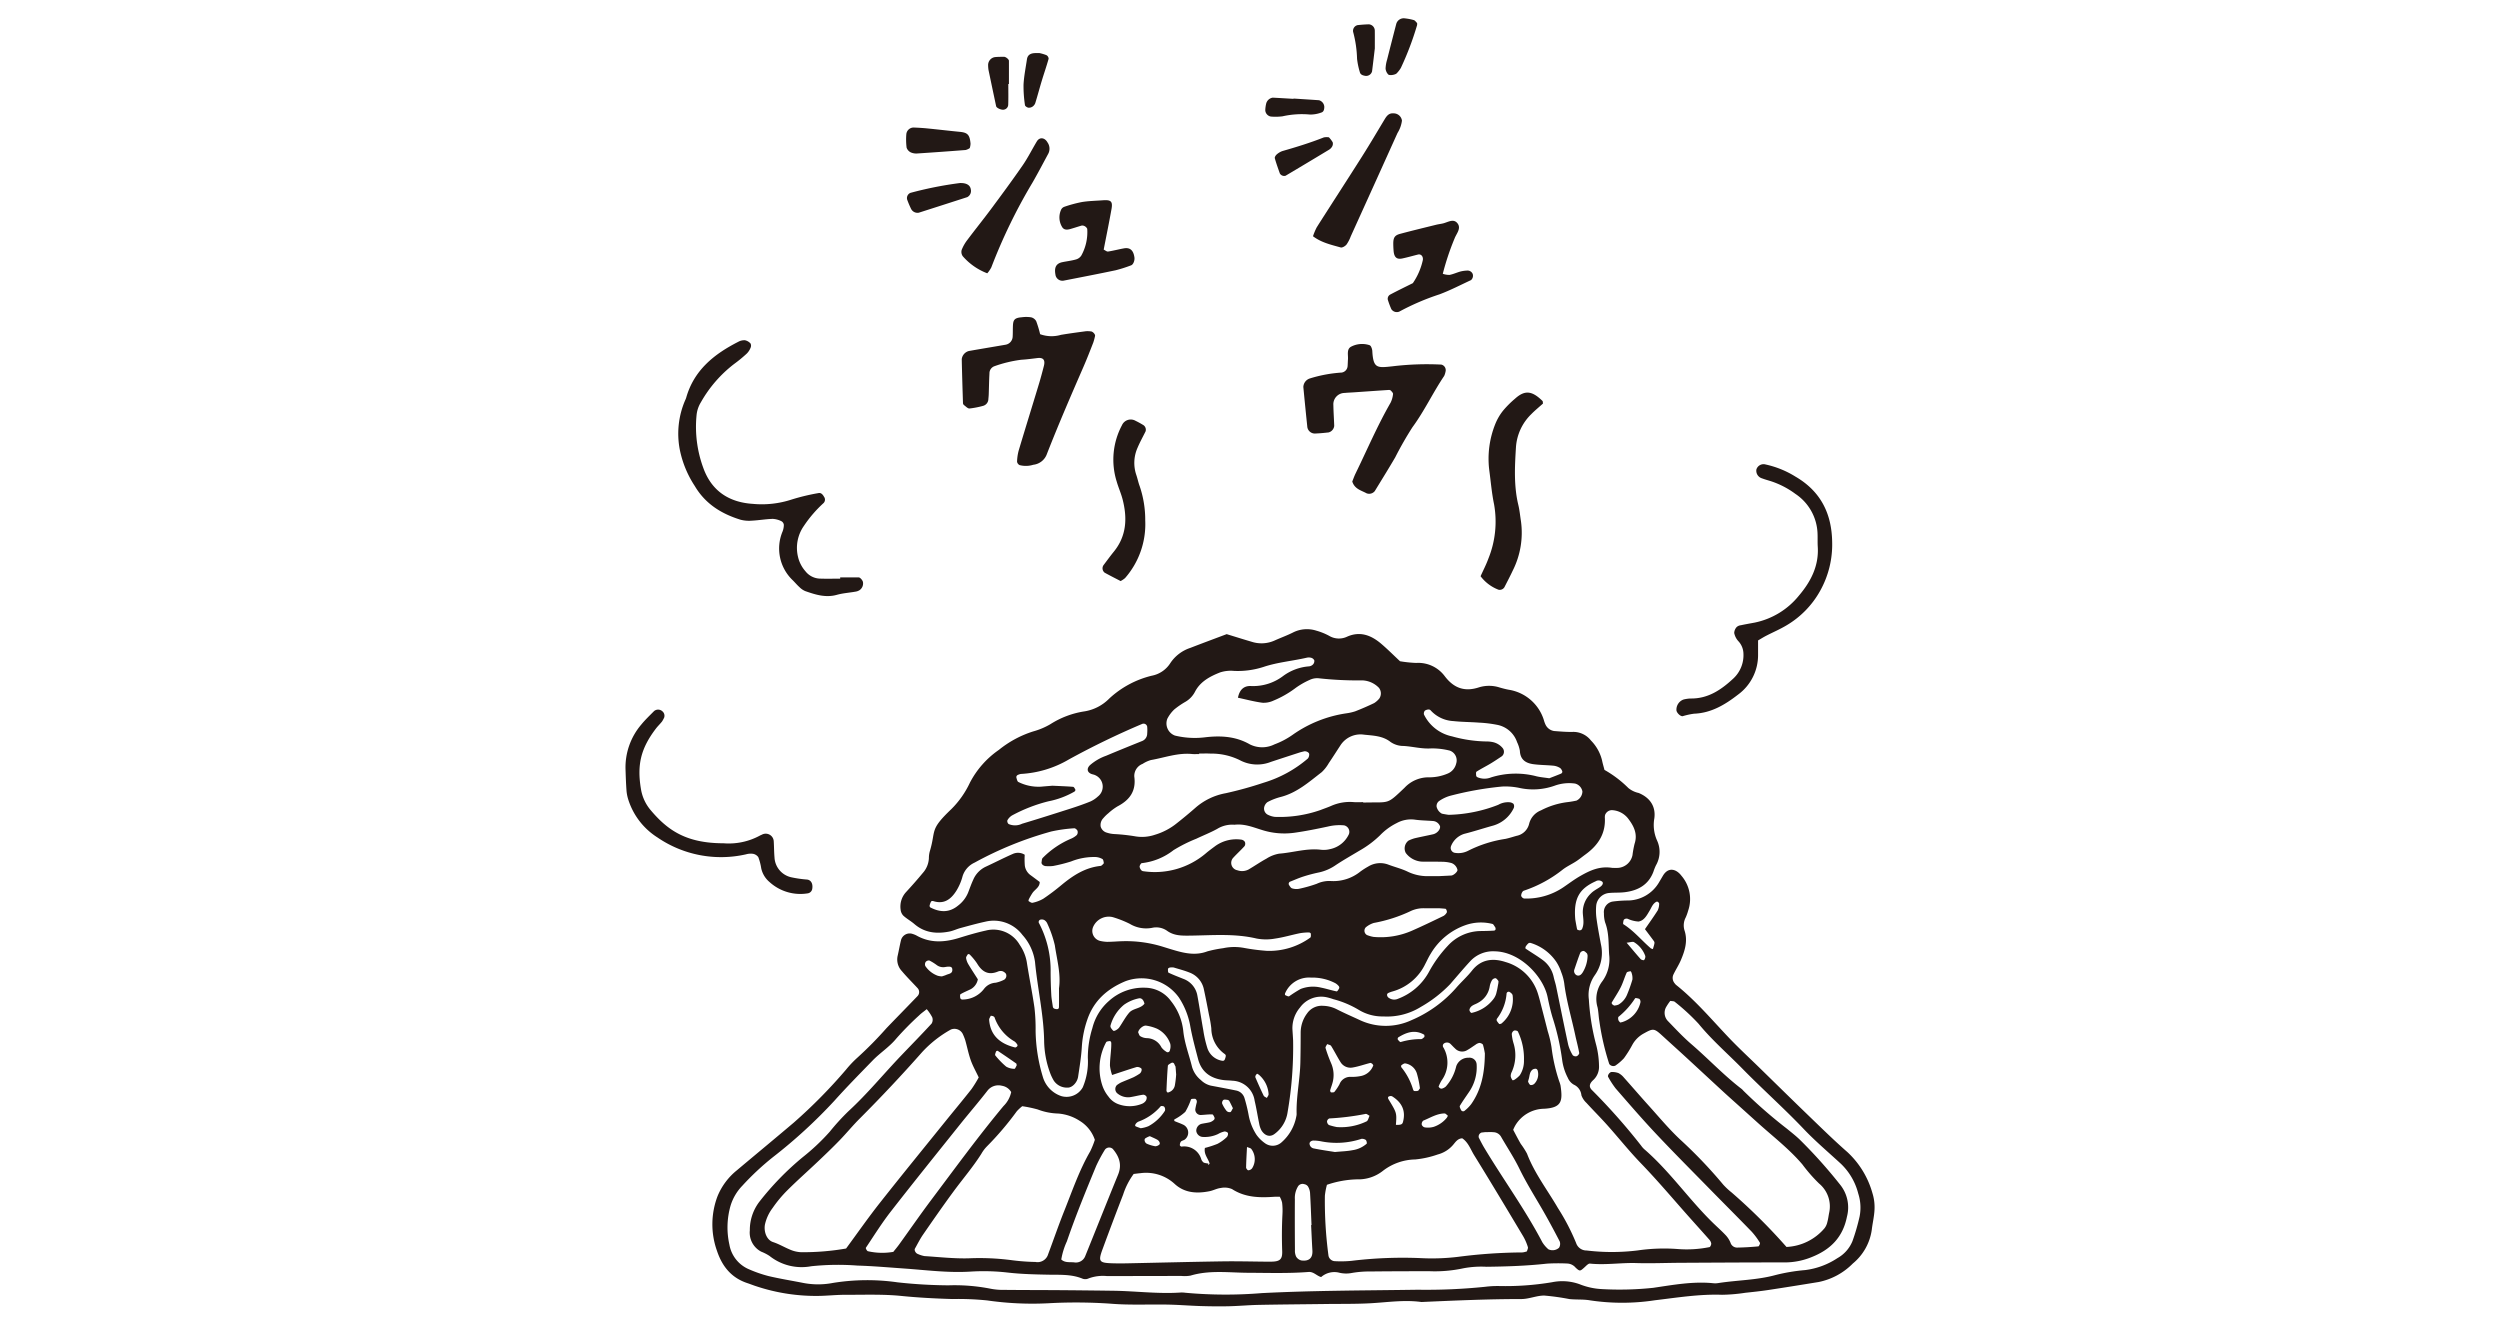 <svg xmlns="http://www.w3.org/2000/svg" xmlns:xlink="http://www.w3.org/1999/xlink" width="536" height="284" viewBox="0 0 536 284">
  <defs>
    <clipPath id="clip-path">
      <rect id="長方形_322" data-name="長方形 322" width="267.789" height="276.145" fill="none"/>
    </clipPath>
  </defs>
  <g id="img_commit_02" transform="translate(-139 -1669)">
    <g id="グループ_215" data-name="グループ 215" transform="translate(273.105 1672.927)">
      <g id="グループ_214" data-name="グループ 214" clip-path="url(#clip-path)">
        <path id="パス_729" data-name="パス 729" d="M201.543,102.4a23.826,23.826,0,0,1,5.122,3.885,5.179,5.179,0,0,0,2.2,1.059c2.46,1.01,3.72,2.91,3.369,5.461a8.122,8.122,0,0,0,.611,4.784,5.783,5.783,0,0,1-.27,5.288,11.69,11.69,0,0,0-.548,1.389c-1.082,2.821-3.338,4.019-6.157,4.36-1.148.14-2.322.053-3.476.179a3.062,3.062,0,0,0-2.616,2.634,12.437,12.437,0,0,0,.078,2.959c.248,1.806.595,3.6.926,5.392a8.219,8.219,0,0,1-1.322,6.646,7.326,7.326,0,0,0-1.26,5.187,48.7,48.7,0,0,0,1.588,9.819,19.14,19.14,0,0,1,.589,4.429,3.86,3.86,0,0,1-1.305,3.091c-.832.8-.836,1.436-.238,2.056A132.349,132.349,0,0,1,209.4,182.95a4.711,4.711,0,0,0,.651.752c5.435,4.688,9.5,10.646,14.593,15.655.946.932,1.951,1.809,2.861,2.774a5.311,5.311,0,0,1,1.064,1.643,1.476,1.476,0,0,0,1.5,1.042c1.492-.025,2.982-.12,4.467-.257.147-.013.428-.633.339-.772a15.326,15.326,0,0,0-1.762-2.379c-3.006-3.1-6.064-6.153-9.088-9.239-3.838-3.918-7.712-7.8-11.467-11.793-2.955-3.144-5.778-6.418-8.613-9.676a19.1,19.1,0,0,1-1.61-2.478c-.19-.308.337-1.07.758-1.05a3.987,3.987,0,0,1,1.441.227,3.7,3.7,0,0,1,1.148.934c1.771,1.978,3.5,4,5.279,5.967,2.225,2.462,4.351,5.033,6.761,7.3a99.722,99.722,0,0,1,9.263,9.694,14.807,14.807,0,0,0,1.813,1.7,122.955,122.955,0,0,1,11.772,11.687,11.373,11.373,0,0,0,8.146-4,3.26,3.26,0,0,0,.615-1.345c.179-.636.254-1.3.383-1.953a6.37,6.37,0,0,0-2.157-6.3,34.12,34.12,0,0,1-3.579-4.094c-2.821-3.314-6.26-5.948-9.467-8.837q-2.034-1.833-4.068-3.664c-1.11-1-2.23-1.992-3.33-3-2.687-2.473-5.359-4.962-8.044-7.433-1.71-1.576-3.441-3.127-5.158-4.7s-1.931-1.554-3.891-.47a6.123,6.123,0,0,0-2.458,2.382,24.64,24.64,0,0,1-1.842,2.953,10.447,10.447,0,0,1-1.864,1.6,1.091,1.091,0,0,1-1.287-.363,54.756,54.756,0,0,1-2.121-9.2c-.17-.983-.178-1.994-.39-2.964a6.251,6.251,0,0,1,1.061-5.617,8.033,8.033,0,0,0,1.429-5.678c-.158-2.313,0-4.654-.861-6.889a6.873,6.873,0,0,1-.257-1.963,2.273,2.273,0,0,1,1.891-2.52,26.83,26.83,0,0,1,2.977-.225,7.835,7.835,0,0,0,7.007-4c.257-.424.506-.856.758-1.285,1.153-1.967,2.872-1.5,4,0a7.658,7.658,0,0,1,1.418,7.484,10.586,10.586,0,0,1-.5,1.405,3.656,3.656,0,0,0-.25,2.892c.7,2.217.051,4.275-.8,6.28-.451,1.064-1.1,2.043-1.6,3.091a1.76,1.76,0,0,0,.248,1.867,1.953,1.953,0,0,0,.328.372c4.181,3.332,7.605,7.411,11.266,11.264,2.174,2.286,4.5,4.427,6.753,6.632,3.568,3.485,7.123,6.984,10.713,10.443,2.631,2.536,5.249,5.1,8,7.506a18.966,18.966,0,0,1,5.365,8.818,10.1,10.1,0,0,1,.441,3.437c-.054,1.481-.424,2.946-.593,4.425a11.417,11.417,0,0,1-4.065,7.207,14.247,14.247,0,0,1-7.324,3.96c-3.6.586-7.2,1.169-10.8,1.713-1.644.25-3.3.424-4.949.6a36.205,36.205,0,0,1-4.966.424c-4.848-.169-9.6.607-14.388,1.175a46.322,46.322,0,0,1-13.88.024c-1.459-.265-2.99-.116-4.474-.283a51.236,51.236,0,0,0-5.37-.749c-1.632-.005-3.267.747-4.9.747-7.152,0-14.29.321-21.431.636-3.659-.509-7.286.067-10.931.268-3.151.174-6.316.118-9.475.16-4.823.062-9.643.094-14.466.189-2.159.042-4.311.245-6.471.294-1.991.045-3.983.018-5.974-.042-2.321-.071-4.641-.265-6.966-.312-4.154-.083-8.332.147-12.462-.207a107.94,107.94,0,0,0-13.418-.073,67.778,67.778,0,0,1-12.932-.615,61.225,61.225,0,0,0-7.468-.3c-3.651-.109-7.288-.294-10.934-.662-3.952-.4-7.968-.234-11.957-.247-1.826-.005-3.651.185-5.479.234a40.642,40.642,0,0,1-13.713-2.074c-.631-.2-1.246-.453-1.875-.662-3.445-1.139-5.421-3.606-6.532-6.967a16.93,16.93,0,0,1,.145-11.694,13.906,13.906,0,0,1,4.143-5.533c4.065-3.423,8.166-6.8,12.22-10.242a110.712,110.712,0,0,0,11.177-11.337,22.761,22.761,0,0,1,2.393-2.529,80.1,80.1,0,0,0,6.295-6.382c2.188-2.273,4.4-4.527,6.585-6.8a1.243,1.243,0,0,0,.071-1.76c-1.129-1.218-2.315-2.39-3.381-3.66A3.613,3.613,0,0,1,50,142.275c.261-1.129.451-2.277.731-3.4a1.927,1.927,0,0,1,2.322-1.352,5.286,5.286,0,0,1,.925.35c2.961,1.7,6.017,1.53,9.15.566,1.9-.586,3.816-1.158,5.76-1.586a6.513,6.513,0,0,1,7.286,3.053,9.4,9.4,0,0,1,1.51,3.65c.506,3.28,1.177,6.536,1.65,9.819a39.807,39.807,0,0,1,.247,4.969,35.505,35.505,0,0,0,1.53,9.8,6.16,6.16,0,0,0,3.94,4.183,3.987,3.987,0,0,0,4.638-1.862,14.03,14.03,0,0,0,1.09-6.335,21.233,21.233,0,0,1,.974-6.373,11.349,11.349,0,0,1,3.593-5.854,10.954,10.954,0,0,1,7.765-2.8,6.936,6.936,0,0,1,5.5,2.87,12.435,12.435,0,0,1,2.623,6.333c.263,2.678,1.247,5.16,1.876,7.736a5.652,5.652,0,0,0,1.909,2.861,4.47,4.47,0,0,0,2.141,1.193c1.791.339,3.584.673,5.37,1.037a2.343,2.343,0,0,1,1.813,1.556,33.255,33.255,0,0,1,.937,3.86,11.507,11.507,0,0,0,1.681,4.126,7.634,7.634,0,0,0,1.751,1.731,2.815,2.815,0,0,0,3.657-.207,9.725,9.725,0,0,0,3.113-5.535,2.172,2.172,0,0,0,.06-.493c-.105-3.666.705-7.263.8-10.912.053-2.157.065-4.317.069-6.474a6.885,6.885,0,0,1,1.381-4.179,3.811,3.811,0,0,1,3.443-1.623,6.717,6.717,0,0,1,2.87.718c1.621.834,3.3,1.556,4.955,2.326a13.1,13.1,0,0,0,11.1.036,26.551,26.551,0,0,0,9.614-6.962c1.088-1.255,2.346-2.368,3.372-3.668,1.958-2.486,4.543-2.712,7.2-1.835a10.168,10.168,0,0,1,6.895,6.663c.357,1.1.618,2.241.912,3.367q.625,2.407,1.235,4.821a23.846,23.846,0,0,1,.8,3.388,37.178,37.178,0,0,0,1.635,7.279,6.593,6.593,0,0,1,.3.946c.493,3.321.3,4.784-3.535,4.989a7.3,7.3,0,0,0-6.144,3.55,7.861,7.861,0,0,0-.47.97c.524.977,1.048,2.014,1.63,3.017a16.33,16.33,0,0,1,1.336,2.092c1.61,4.233,4.386,7.794,6.626,11.661a46.347,46.347,0,0,1,3.9,7.5,2.341,2.341,0,0,0,2.257,1.6,45.178,45.178,0,0,0,10.941-.014,39.357,39.357,0,0,1,8.454-.31,24.667,24.667,0,0,0,6.944-.4c.183-.04.39-.522.372-.783a1.673,1.673,0,0,0-.45-.865c-1.978-2.239-3.989-4.445-5.956-6.692-2.846-3.249-5.664-6.518-8.666-9.631-2.538-2.629-4.819-5.5-7.254-8.222-1.438-1.608-2.971-3.133-4.425-4.728a4.175,4.175,0,0,1-1.082-1.626,2.772,2.772,0,0,0-1.628-2.284,3.037,3.037,0,0,1-1.28-1.458,11.494,11.494,0,0,1-1.209-3.769,51.955,51.955,0,0,0-2.085-9.221c-.426-1.427-.751-2.89-1.052-4.351-.9-4.344-5.829-9.67-11.291-9.788a6.665,6.665,0,0,0-5.337,2.17c-1.461,1.586-2.846,3.243-4.262,4.871A27.5,27.5,0,0,1,162.2,153.2a13.763,13.763,0,0,1-8.062,2.061,9.736,9.736,0,0,1-5.223-1.383,20.874,20.874,0,0,0-5.482-2.312A13.428,13.428,0,0,0,142,151.15a5.594,5.594,0,0,0-5.729,2.192,6.818,6.818,0,0,0-1.63,4.6c.045.83.111,1.659.149,2.487a82.178,82.178,0,0,1-1.186,15.381,7.007,7.007,0,0,1-2.739,4.6c-1.137.9-2.268.3-2.894-.78a4.824,4.824,0,0,1-.459-1.411c-.334-1.623-.586-3.263-.968-4.875a4.984,4.984,0,0,0-4.781-4.3c-.658-.083-1.331-.065-1.987-.154-2.729-.368-4.645-1.753-5.359-4.491-.629-2.409-1.285-4.821-1.715-7.268a16.291,16.291,0,0,0-2.409-5.943,9.857,9.857,0,0,0-11.483-3.47c-3.86,1.619-6.755,4.157-8.139,8.213a21.907,21.907,0,0,0-1.178,5.836c-.125,2.148-.48,4.286-.8,6.42-.189,1.247-1.278,2.362-2.23,2.331a3.374,3.374,0,0,1-2.975-1.481,9.963,9.963,0,0,1-.843-1.789,20.587,20.587,0,0,1-1.236-6.839c-.12-5.671-1.418-11.2-1.953-16.814a10.8,10.8,0,0,0-2.692-5.8,7.7,7.7,0,0,0-7.986-2.846c-1.786.388-3.546.881-5.31,1.358-.8.216-1.561.593-2.368.751-2.719.535-5.288.3-7.509-1.608-.751-.647-1.644-1.131-2.371-1.8a2.176,2.176,0,0,1-.584-1.323,4.584,4.584,0,0,1,1.133-3.691c1.238-1.343,2.451-2.71,3.613-4.119A5.116,5.116,0,0,0,56.7,121.35a5.541,5.541,0,0,1,.194-1.479c1.391-4.583-.165-4.5,4.6-9.041a19.763,19.763,0,0,0,4-5.686,19.455,19.455,0,0,1,6.191-7.018,22.449,22.449,0,0,1,7.393-3.979A15.14,15.14,0,0,0,82.747,92.6a18.926,18.926,0,0,1,7.382-2.759,9.588,9.588,0,0,0,5.238-2.732,20.478,20.478,0,0,1,9.11-4.9,6.057,6.057,0,0,0,3.992-2.709,8.233,8.233,0,0,1,4.288-3.258c2.62-1.017,5.259-1.992,7.789-2.946,1.925.587,3.659,1.139,5.4,1.646a6.835,6.835,0,0,0,4.866-.276c1.362-.616,2.779-1.119,4.106-1.8a6.617,6.617,0,0,1,4.852-.317,13.189,13.189,0,0,1,2.767,1.12,4.083,4.083,0,0,0,3.811.178c2.788-1.253,5.18-.317,7.324,1.507,1.387,1.182,2.678,2.48,4.038,3.751a26.7,26.7,0,0,0,3.468.363,7.072,7.072,0,0,1,6.092,2.8c1.965,2.616,4.3,3.452,7.4,2.424a7.383,7.383,0,0,1,4.424.049c.638.183,1.284.355,1.934.475a9.416,9.416,0,0,1,7.513,6.471,5.658,5.658,0,0,0,.332.936,2.435,2.435,0,0,0,1.893,1.445c1.325.1,2.656.221,3.979.187a4.8,4.8,0,0,1,3.9,1.842,9.121,9.121,0,0,1,2.388,4.295c.127.645.323,1.278.509,2m-84.565,84.436c-.357-.067-.47.024-.343.272.085-.091.172-.179.256-.27-.279-1.1-1.284-1.969-1.012-3.376a20.611,20.611,0,0,0,2.7-.879,8.988,8.988,0,0,0,1.978-1.427,1.029,1.029,0,0,0,.261-.883c-.051-.179-.531-.379-.772-.332a4.757,4.757,0,0,0-1.358.544,6.7,6.7,0,0,1-3.365.611,1.485,1.485,0,0,1-1.294-1.269,1.541,1.541,0,0,1,1.028-1.507c.642-.154,1.3-.212,1.938-.381a2.361,2.361,0,0,0,.823-.5.514.514,0,0,0,.132-.457c-.112-.268-.308-.707-.484-.713-.807-.024-1.614.091-2.424.129a1.162,1.162,0,0,1-1.22-1.255,14.453,14.453,0,0,1,.314-1.438.851.851,0,0,0-.051-.486c-.063-.129-.219-.3-.339-.3-.292,0-.769-.013-.852.145a14.321,14.321,0,0,1-1.22,2.66,10.818,10.818,0,0,1-2.344,1.626.417.417,0,0,0,.031.354c.586.259,1.2.457,1.779.732a1.882,1.882,0,0,1,.453,3.207c-.25.2-.647.245-.865.468a1.3,1.3,0,0,0-.216.785c0,.092.248.294.366.281a3.807,3.807,0,0,1,4.208,2.66,1.481,1.481,0,0,0,.573.785,5.374,5.374,0,0,0,1.32.212m98.69-34.909a10.482,10.482,0,0,0-.827,1.206,2.541,2.541,0,0,0,.381,3.2c1.615,1.67,3.191,3.363,4.964,4.888,3.646,3.14,6.947,6.672,10.782,9.607a3.067,3.067,0,0,1,.348.355,103.562,103.562,0,0,0,9.373,8.178c.9.74,1.817,1.456,2.658,2.252A105.009,105.009,0,0,1,252,191.244a7.762,7.762,0,0,1,1.532,6.955c-.87,4.387-3.5,7.011-7.428,8.6a15.344,15.344,0,0,1-5.811,1.2c-7.479-.009-14.957.042-22.438.08-3.156.016-6.316.156-9.467.058-3.321-.1-6.628.462-9.953.111-.354-.038-.8.468-1.148.781-.97.872-1.006.936-1.933.083a2.475,2.475,0,0,0-1.692-.872,39.665,39.665,0,0,0-4.478.02c-4.3.48-8.613.618-12.934.671a20.759,20.759,0,0,0-4.96.326,29,29,0,0,1-7.419.618c-4.155.015-8.311.015-12.466.065a21.836,21.836,0,0,0-3.96.308,6.411,6.411,0,0,1-2.942-.089,4.3,4.3,0,0,0-3.7.975c-.95-.239-1.6-1.175-2.712-1.088-4.3.335-8.608.192-12.919.174-4.108-.018-8.287-.62-12.359.6a7.154,7.154,0,0,1-1.987.076q-7.974.019-15.949.029a8.822,8.822,0,0,0-3.918.495,1.673,1.673,0,0,1-1.412.024c-2.375-.955-4.9-.765-7.381-.818-2.825-.058-5.631-.123-8.45-.441a44.976,44.976,0,0,0-7.964-.227c-4.844.321-9.62-.323-14.421-.658-3.314-.232-6.626-.526-9.942-.624a54.65,54.65,0,0,0-9.933.145,11.072,11.072,0,0,1-8.934-2.221,9.9,9.9,0,0,0-1.768-.908,4.584,4.584,0,0,1-2.444-4.563,9.973,9.973,0,0,1,1.978-6.052,61.072,61.072,0,0,1,9.353-9.634,45.7,45.7,0,0,0,5.794-5.457,48.878,48.878,0,0,1,4.021-4.411c4.048-3.717,7.517-7.972,11.3-11.931,2.181-2.283,4.395-4.534,6.53-6.857a1.563,1.563,0,0,0,.125-1.358,9.469,9.469,0,0,0-1.171-1.731c-.611.495-1.153.865-1.614,1.318a64.415,64.415,0,0,0-4.893,4.96c-1.49,1.824-3.468,3.057-5.075,4.712-2.77,2.854-5.566,5.689-8.22,8.652a108.7,108.7,0,0,1-13.191,12.1,57.37,57.37,0,0,0-6.545,6.117,10.586,10.586,0,0,0-2.516,4.251,16.888,16.888,0,0,0-.254,8.383,7.032,7.032,0,0,0,4.159,5.263,27.7,27.7,0,0,0,4.215,1.467c2.42.573,4.884.968,7.326,1.449a16.716,16.716,0,0,0,6.443.034,45.929,45.929,0,0,1,13.907-.136,105.559,105.559,0,0,0,10.929.642,39.887,39.887,0,0,1,8.927.709,13.67,13.67,0,0,0,2.973.265c3.989.043,7.977.034,11.966.063q5.735.044,11.467.125c4.812.067,9.607.707,14.426.381a5.251,5.251,0,0,1,1,.047,94.753,94.753,0,0,0,16.433.076c11.126-.566,22.26-.558,33.393-.722a123.871,123.871,0,0,0,14.439-.627,21.3,21.3,0,0,1,2.986-.167,60.218,60.218,0,0,0,11.416-.821,10.906,10.906,0,0,1,5.883.435,14.742,14.742,0,0,0,4.826,1.046A68.407,68.407,0,0,0,212,213.444c4.266-.626,8.526-1.421,12.878-.984a3.976,3.976,0,0,0,1-.024c4.1-.649,8.291-.626,12.317-1.726a39.587,39.587,0,0,1,6.376-1.07,16.1,16.1,0,0,0,6.924-2.564,7.35,7.35,0,0,0,3.227-3.66,44.152,44.152,0,0,0,1.519-5.245,9.8,9.8,0,0,0-.285-4.93,13.363,13.363,0,0,0-3.7-6.373c-2.68-2.475-5.482-4.837-7.99-7.475-4.241-4.458-8.844-8.543-13.141-12.928-3.135-3.2-6.534-6.128-9.389-9.616a44.181,44.181,0,0,0-5.109-4.714c-.2-.178-.595-.136-.95-.207M38.949,205.017c2.5-3.4,4.775-6.657,7.232-9.774C50.8,189.384,55.52,183.6,60.2,177.8c1.875-2.324,3.791-4.614,5.637-6.962a25.323,25.323,0,0,0,1.548-2.507c-.611-1.293-1.269-2.446-1.706-3.677-.495-1.4-.778-2.872-1.184-4.3a11.964,11.964,0,0,0-.553-1.38,2,2,0,0,0-2.54-.9,24.55,24.55,0,0,0-6.209,4.9q-6.421,7.272-13.277,14.139c-1.525,1.516-2.89,3.191-4.387,4.736s-3.055,3.035-4.618,4.516c-2.165,2.054-4.406,4.032-6.52,6.135a26.908,26.908,0,0,0-3.185,3.813,9.159,9.159,0,0,0-1.659,3.579c-.267,1.521.368,3.3,1.746,3.747,1.276.417,2.395,1.1,3.61,1.6a6.634,6.634,0,0,0,2.393.569,53.826,53.826,0,0,0,9.649-.79m145.976.609c.076-.314.29-.674.2-.934a11.319,11.319,0,0,0-.983-2.264C180.656,196.6,177.169,190.776,173.6,185c-.769-1.246-1.246-2.741-2.545-3.61-.957.04-1.421.76-1.933,1.371a6.485,6.485,0,0,1-3.314,2.089,20.4,20.4,0,0,1-4.833,1.071,11.692,11.692,0,0,0-6.913,2.426,8.469,8.469,0,0,1-5.54,1.84,21.5,21.5,0,0,0-6.48,1.169,14.385,14.385,0,0,0-.441,2.351,88.3,88.3,0,0,0,.776,12.869,1.456,1.456,0,0,0,1.407,1.158,23.1,23.1,0,0,0,3.474-.069,91.116,91.116,0,0,1,14.9-.587,46.839,46.839,0,0,0,7.945-.27,111.8,111.8,0,0,1,13.877-.952,4.606,4.606,0,0,0,.954-.234m-92.651-23.9a7.593,7.593,0,0,0-3.251-4.079,9.841,9.841,0,0,0-4.661-1.568,13.211,13.211,0,0,1-4.351-.876,26.133,26.133,0,0,0-3.307-.693,10.679,10.679,0,0,0-1.151,1.068,64.607,64.607,0,0,1-6.436,7.562,7.781,7.781,0,0,0-1.188,1.592c-1.773,2.807-3.936,5.319-5.9,7.984-2.257,3.066-4.429,6.195-6.594,9.328-.653.945-1.166,1.989-1.733,2.991-.2.354.163,1.01.629,1.164a6.028,6.028,0,0,0,1.414.446c3.14.2,6.287.557,9.422.48a52.892,52.892,0,0,1,9.417.415,45.208,45.208,0,0,0,4.959.363,2.366,2.366,0,0,0,2.719-1.663c1.162-3.1,2.234-6.237,3.463-9.31,1.721-4.3,3.213-8.7,5.553-12.738a19.138,19.138,0,0,0,.994-2.467m8.323,7.317a15.308,15.308,0,0,0-2.252,4.409q-2.241,5.79-4.382,11.619c-1.023,2.761-.81,3.042,2.2,3.124,1,.027,1.992.025,2.988.005,6.8-.14,13.6-.317,20.407-.421,3.151-.049,6.307.038,9.46.063.33,0,.662.005,1,0,1.924-.013,2.48-.47,2.424-2.243-.089-2.647-.085-5.29.056-7.934a14.05,14.05,0,0,0-.076-2.486,4.876,4.876,0,0,0-.5-1.253c-.448,0-.78-.022-1.11,0-3.18.227-6.287.19-9.132-1.65a4.058,4.058,0,0,0-2.417-.23c-.81.087-1.574.522-2.382.685-2.714.548-5.356.406-7.5-1.563a9.032,9.032,0,0,0-7.315-2.3c-.488.042-.975.112-1.47.17M122.963,86.928c.325-1.7,1.273-2.584,2.787-2.509a10.615,10.615,0,0,0,6.953-2.19A10.741,10.741,0,0,1,138.23,80.2a1.394,1.394,0,0,0,.845-.43,1.081,1.081,0,0,0,.259-.856,1.067,1.067,0,0,0-.671-.551,1.96,1.96,0,0,0-.983-.009c-3.062.705-6.215.963-9.217,1.962a17.8,17.8,0,0,1-6.371.859,7.438,7.438,0,0,0-2.939.319c-2.168.852-4.257,1.949-5.394,4.143a5.347,5.347,0,0,1-2,2.13,17.426,17.426,0,0,0-2.451,1.679,7.433,7.433,0,0,0-1.476,1.969,2.773,2.773,0,0,0,1.626,3.628,17.985,17.985,0,0,0,6.405.375c3.34-.4,6.608-.241,9.645,1.507a5.894,5.894,0,0,0,5.29,0,17.071,17.071,0,0,0,3.941-2.083,26.641,26.641,0,0,1,11.411-4.563,10.924,10.924,0,0,0,1.938-.431c1.383-.538,2.748-1.131,4.085-1.775a4.563,4.563,0,0,0,1.1-.981,1.945,1.945,0,0,0-.078-2.281,5.2,5.2,0,0,0-3.526-1.6,76.768,76.768,0,0,1-9.42-.457,3.671,3.671,0,0,0-1.913.355,16.616,16.616,0,0,0-3,1.717,21.425,21.425,0,0,1-4.73,2.709,5,5,0,0,1-2.393.47c-1.769-.234-3.506-.705-5.254-1.079M114.607,98.9V99c-.495,0-1,.044-1.488-.005-3.04-.3-5.88.783-8.8,1.291a6.388,6.388,0,0,0-1.789.821,2.774,2.774,0,0,0-1.789,2.739c.417,3.093-.99,5.015-3.592,6.371a12.362,12.362,0,0,0-1.983,1.487,7.775,7.775,0,0,0-1.061,1.041,2.094,2.094,0,0,0-.571,1.822,1.892,1.892,0,0,0,1.356,1.3,6.111,6.111,0,0,0,1.454.283,40.426,40.426,0,0,1,4.44.468,8.594,8.594,0,0,0,4.364-.306,13.627,13.627,0,0,0,4.784-2.535c1.3-1.023,2.573-2.079,3.816-3.167a13.52,13.52,0,0,1,6.612-3.214,80.392,80.392,0,0,0,8.111-2.248,26.045,26.045,0,0,0,9.495-5.2,1.4,1.4,0,0,0,.274-.883c.031-.392-.651-.752-1.128-.633-.319.08-.638.147-.952.248q-3.065.993-6.122,2a7.935,7.935,0,0,1-6.721-.39,13.714,13.714,0,0,0-6.233-1.382c-.823-.051-1.65-.007-2.475-.007m35.2,10.41v.082c.167,0,.332,0,.5,0,5.229-.105,4.531.493,8.376-3.165a7.04,7.04,0,0,1,5.33-2.234,10,10,0,0,0,3.869-.787,3.074,3.074,0,0,0,1.869-2.17,2.218,2.218,0,0,0-1.391-2.776,15.805,15.805,0,0,0-3.931-.47c-2.029.15-3.951-.4-5.927-.52a4.86,4.86,0,0,1-2.816-.852c-1.677-1.333-3.711-1.362-5.666-1.568a5.12,5.12,0,0,0-5.133,2.359c-.819,1.244-1.61,2.506-2.448,3.737a8.232,8.232,0,0,1-1.525,1.944c-2.741,2.119-5.357,4.456-8.864,5.332a12.323,12.323,0,0,0-2.768,1.091,1.865,1.865,0,0,0-.709,1.16,1.478,1.478,0,0,0,.9,1.59,4.373,4.373,0,0,0,1.412.41,26.474,26.474,0,0,0,9.772-1.47c.767-.3,1.554-.562,2.31-.894a9.884,9.884,0,0,1,4.848-.8c.658.051,1.327.007,1.989.007M49.075,205.735c.43-.544.852-1.037,1.231-1.563,2.322-3.218,4.578-6.483,6.96-9.654,5.067-6.744,10.037-13.565,15.438-20.053a5.923,5.923,0,0,0,1.643-2.99,2.8,2.8,0,0,0-1.978-1.349,2.968,2.968,0,0,0-3.086,1.019c-1.924,2.484-3.98,4.862-5.943,7.315-4.959,6.2-9.944,12.381-14.819,18.645-1.922,2.473-3.59,5.143-5.332,7.752-.074.112.227.683.431.738a13.888,13.888,0,0,0,5.455.14m73.112-91.576a6.148,6.148,0,0,0-3.693.9c-1.445.794-2.991,1.4-4.482,2.109a31.514,31.514,0,0,0-4.87,2.446,13.444,13.444,0,0,1-6.782,2.777c-.192.015-.457.475-.482.749a1.433,1.433,0,0,0,.379.787.69.69,0,0,0,.444.2,16.879,16.879,0,0,0,13.4-3.853c.627-.537,1.3-1.019,1.962-1.517a7.7,7.7,0,0,1,5.642-1.4,1.06,1.06,0,0,1,.745.488.989.989,0,0,1-.065.888c-.771.861-1.633,1.635-2.415,2.486a1.612,1.612,0,0,0,.865,2.7,3,3,0,0,0,2.4-.163c1.285-.752,2.513-1.606,3.818-2.317a7.4,7.4,0,0,1,2.745-1.081c2.964-.221,5.856-1.187,8.876-.845a5.443,5.443,0,0,0,1.969-.112,5.721,5.721,0,0,0,4.119-3.236,1.425,1.425,0,0,0-1.057-1.876,10.658,10.658,0,0,0-3.445.254c-2.422.519-4.859,1.01-7.315,1.351a15.751,15.751,0,0,1-6.855-.62c-1.867-.569-3.757-1.376-5.91-1.108m45.923-2.132a30.823,30.823,0,0,0,10.675-2.15,4.236,4.236,0,0,1,2.377-.546,1.487,1.487,0,0,1,.89.35,1.03,1.03,0,0,1,.04.912,7.051,7.051,0,0,1-4.4,3.74c-2.078.571-4.125,1.251-6.211,1.773a4.47,4.47,0,0,0-2.812,2.591,1.077,1.077,0,0,0,.747,1.469,4.564,4.564,0,0,0,2.906-.435,26.354,26.354,0,0,1,7.984-2.545c.8-.167,1.592-.428,2.386-.653a3.443,3.443,0,0,0,2.714-2.6,4.186,4.186,0,0,1,2.529-2.861,16.723,16.723,0,0,1,5.658-1.766c.654-.071,1.3-.19,1.951-.325a2.239,2.239,0,0,0,1.28-1.949,2.125,2.125,0,0,0-1.563-1.706,9.125,9.125,0,0,0-4.38.45,13.775,13.775,0,0,1-7.334.533,14.669,14.669,0,0,0-3.936-.348,70.255,70.255,0,0,0-11.224,2.007,8.014,8.014,0,0,0-2.2,1.041,1.339,1.339,0,0,0-.629,1.262,2.283,2.283,0,0,0,1.137,1.507c.636.134,1.284.225,1.416.247m-84.855-6.235c1.739.082,3.06.121,4.375.236.185.016.373.383.49.624.04.085-.094.326-.21.4a18.109,18.109,0,0,1-5.56,2.074,33.394,33.394,0,0,0-7.85,3.053,2.852,2.852,0,0,0-.97,1.037.848.848,0,0,0,.27.785,3.451,3.451,0,0,0,2.883-.06c3.488-1.046,6.96-2.152,10.428-3.263,1.416-.455,2.826-.943,4.2-1.5a5.962,5.962,0,0,0,1.637-1.086,2.674,2.674,0,0,0-.54-4.543c-.286-.156-.642-.183-.943-.317-.872-.392-.921-1.177-.221-1.851a10.669,10.669,0,0,1,3.417-2c2.6-1.091,5.209-2.147,7.821-3.2a1.709,1.709,0,0,0,1.03-1.559,8.706,8.706,0,0,0,0-1.49.789.789,0,0,0-1.093-.586,171.846,171.846,0,0,0-15.661,7.586,22.725,22.725,0,0,1-10.33,3.133,2.09,2.09,0,0,0-.466.134c-.4.118-.582.375-.471.749.089.3.181.743.4.839A9.665,9.665,0,0,0,80.7,106c.992-.089,1.985-.165,2.555-.212m82.939,19.384c.515-.025,1.508-.067,2.5-.123.533-.031,1.452-.883,1.323-1.258a2.021,2.021,0,0,0-1.255-1.412,7.578,7.578,0,0,0-1.951-.277c-1.492-.044-2.99.007-4.482-.036a4.657,4.657,0,0,1-3.383-1.857,2.1,2.1,0,0,1,.58-2.643,7.583,7.583,0,0,1,1.382-.522c1.294-.3,2.6-.548,3.894-.841.877-.2,1.615-1.075,1.488-1.715a1.756,1.756,0,0,0-1.483-1.126c-1.32-.105-2.654-.112-3.963-.3a6.352,6.352,0,0,0-3.82.731,12.865,12.865,0,0,0-3.592,2.625,21.418,21.418,0,0,1-4.367,3.271c-1.7,1.021-3.432,2-5.089,3.093a10.059,10.059,0,0,1-3.6,1.594,31.764,31.764,0,0,0-3.365.881c-.941.3-1.851.7-2.768,1.071a.509.509,0,0,0-.294.807c.161.257.37.595.622.664a3.111,3.111,0,0,0,1.461.1,28.637,28.637,0,0,0,3.822-1.079,6.323,6.323,0,0,1,2.886-.6,9.2,9.2,0,0,0,6.483-2.032,16.155,16.155,0,0,1,1.673-1.07,4.909,4.909,0,0,1,4.306-.41c1.391.529,2.861.879,4.19,1.53a9.726,9.726,0,0,0,4.329.945c.662,0,1.327,0,2.471,0m-88.947-4.59a17.29,17.29,0,0,0,.022,2.306,2.991,2.991,0,0,0,1.236,2.072c.658.479,1.305.97,1.958,1.458.016,1.14-1.024,1.585-1.554,2.364a13.712,13.712,0,0,0-.743,1.273c-.074.14-.136.435-.085.466.27.163.618.422.861.357a7.7,7.7,0,0,0,2.284-.863,47.581,47.581,0,0,0,3.961-2.988c2.46-2.031,5.065-3.718,8.343-4.05a.827.827,0,0,0,.393-.265c.116-.109.3-.265.281-.372-.049-.3-.1-.725-.3-.841a3.381,3.381,0,0,0-1.392-.426,13.238,13.238,0,0,0-5.332.95A33.269,33.269,0,0,1,83.34,123a7.637,7.637,0,0,1-1.485.033c-.549.009-1.079-.41-1-.829.06-.314.047-.713.238-.919a18.987,18.987,0,0,1,6.112-4.148,4.227,4.227,0,0,0,1.211-.774,1.008,1.008,0,0,0,.15-.894c-.094-.248-.482-.575-.709-.551a31.961,31.961,0,0,0-4.884.68,76.082,76.082,0,0,0-16.489,6.69,4.774,4.774,0,0,0-2.555,2.894,11.462,11.462,0,0,1-1.36,3.169c-1.155,1.808-2.647,2.928-4.951,2.172-.129-.042-.386,0-.435.091a3.18,3.18,0,0,0-.328.877.451.451,0,0,0,.161.4c2.078,1.077,4.074,1.159,5.985-.431a6.665,6.665,0,0,0,2.094-2.714c.359-.925.685-1.864,1.1-2.763a5.44,5.44,0,0,1,2.674-2.814c1.949-.9,3.856-1.887,5.82-2.75a2.686,2.686,0,0,1,2.558.176M97.909,139.14a26.576,26.576,0,0,1,8.84,1.14c.946.292,1.895.593,2.846.865,2.252.64,4.48,1.044,6.806.163a25.948,25.948,0,0,1,3.4-.682,11.4,11.4,0,0,1,4.44-.063,44.446,44.446,0,0,0,4.928.635,14.983,14.983,0,0,0,9.308-2.843c.16-.111.129-.567.107-.856-.005-.1-.266-.252-.4-.247a11.874,11.874,0,0,0-1.953.165c-1.784.366-3.539.9-5.339,1.155a10.845,10.845,0,0,1-3.938-.016c-4.755-1.124-9.558-.674-14.343-.622-1.7.018-3.291.029-4.75-.97a4.043,4.043,0,0,0-3.311-.7,6.789,6.789,0,0,1-4.777-.856,22.376,22.376,0,0,0-3.688-1.449,3.653,3.653,0,0,0-4.13,2.018,2.2,2.2,0,0,0,1.5,3.1,8.147,8.147,0,0,0,1.47.19c1-.009,1.991-.085,2.984-.132m105.374-15.724c.19,0,.683.013,1.18,0a3.416,3.416,0,0,0,3.091-2.736,20.851,20.851,0,0,1,.444-2.424c.722-2.163-.2-3.885-1.43-5.482a4.677,4.677,0,0,0-3.437-1.74,1.577,1.577,0,0,0-1.463,1.061,2.665,2.665,0,0,0-.045.491c.218,3.483-1.441,5.985-4.146,7.943-.667.482-1.3,1.015-1.983,1.465-.965.629-2.038,1.111-2.939,1.817a27.19,27.19,0,0,1-8.215,4.464.678.678,0,0,0-.383.277,1.511,1.511,0,0,0-.27.858.893.893,0,0,0,.622.573,14.135,14.135,0,0,0,8.41-2.4c1.229-.834,2.417-1.739,3.706-2.467,2.018-1.142,4.108-2.154,6.859-1.692M189.7,104.2c.756-.294,1.664-.635,2.556-1.008.125-.053.29-.3.257-.4a1.468,1.468,0,0,0-.448-.774,3.4,3.4,0,0,0-1.362-.508c-1.476-.15-2.971-.136-4.44-.339-1.6-.223-2.772-.968-2.852-2.845a7.024,7.024,0,0,0-.6-1.866,5.605,5.605,0,0,0-4.3-3.726,26.309,26.309,0,0,0-3.916-.47c-1.813-.138-3.64-.131-5.446-.328a7.08,7.08,0,0,1-4.824-2.248.613.613,0,0,0-.4-.236,1.538,1.538,0,0,0-.876.243.93.93,0,0,0-.2.839,8.681,8.681,0,0,0,6.014,4.678,28.67,28.67,0,0,0,7.3,1.091,6.8,6.8,0,0,1,1.478.147,3.755,3.755,0,0,1,2.07,1.265,1.259,1.259,0,0,1-.15,1.746c-.819.549-1.635,1.1-2.482,1.608-.979.586-2.005,1.091-2.962,1.708-.16.1-.1.589-.073.894.005.114.174.256.3.317a3.807,3.807,0,0,0,2.9.016,17.676,17.676,0,0,1,9.794-.214c.8.187,1.632.252,2.661.406M85.086,207.37c.761.722,1.771.535,2.714.611a2.149,2.149,0,0,0,2.413-1.318c2.362-5.829,4.678-11.676,7.058-17.5.87-2.128.239-3.863-1.135-5.49a1.138,1.138,0,0,0-1.69.147,32.08,32.08,0,0,0-1.875,3.481c-2.21,5.35-4.409,10.706-6.286,16.185a15.217,15.217,0,0,0-1.2,3.88m90.823-27.295c-.027,0-.352.051-.68.074a.9.9,0,0,0-.625,1.106c.377.732.747,1.469,1.169,2.174,4.081,6.8,8.773,13.224,12.461,20.267a6.766,6.766,0,0,0,1.278,1.485,2.069,2.069,0,0,0,2.292-.325,1.579,1.579,0,0,0,.145-1.358c-1.293-2.493-2.623-4.973-4.043-7.4-1.586-2.71-3.231-5.379-4.612-8.213-1.153-2.371-2.638-4.583-3.952-6.882a1.948,1.948,0,0,0-1.644-.921c-.489-.054-.992-.011-1.788-.011m-9.819-48c-1.755,0-2.419,0-3.082,0a6.438,6.438,0,0,0-2.9.549,31.833,31.833,0,0,1-8.024,2.6,5.033,5.033,0,0,0-1.708.935,1.061,1.061,0,0,0,.252,1.657,6.765,6.765,0,0,0,1.407.4,16.677,16.677,0,0,0,8.271-1.347c2.279-1,4.518-2.085,6.757-3.165a1.98,1.98,0,0,0,.667-.709c.073-.107.02-.332-.031-.484-.043-.129-.156-.319-.252-.33-.812-.08-1.63-.125-1.358-.107m-27.44,67.922.087,0c-.1-2.308-.176-4.618-.315-6.924a3.232,3.232,0,0,0-.457-1.376,1.245,1.245,0,0,0-.78-.468,1.167,1.167,0,0,0-1.294.4,4.77,4.77,0,0,0-.723,2.834c-.025,3.626-.013,7.254.015,10.88a2.954,2.954,0,0,0,.263,1.432,1.788,1.788,0,0,0,1.108.809c1.686.227,2.473-.555,2.373-2.152-.111-1.808-.183-3.619-.276-5.428m56.728-40.265c-.8-3.873-1.974-7.663-2.462-11.6a10.813,10.813,0,0,0-.651-2.384,9.368,9.368,0,0,0-1.068-2.221,10.264,10.264,0,0,0-5.464-4.018.59.59,0,0,0-.48.062,3.094,3.094,0,0,0-.589.7c-.073.118-.092.406-.024.451,1.22.83,2.5,1.575,3.682,2.458a6.087,6.087,0,0,1,2.346,3.675c.141.644.364,1.267.5,1.911.868,4.192,1.7,8.392,2.607,12.577a8.491,8.491,0,0,0,.972,2.239.922.922,0,0,0,.852.2c.241-.085.567-.488.531-.694-.2-1.128-.49-2.239-.751-3.354m-19.466,3.544a15.924,15.924,0,0,0-.41-1.924c-.067-.21-.524-.421-.8-.413a2.018,2.018,0,0,0-.859.424c-.555.35-1.079.758-1.653,1.073a2.079,2.079,0,0,1-2.7-.332c-.372-.325-.689-.711-1.057-1.042a1.11,1.11,0,0,0-1.32.011.629.629,0,0,0-.076.883,6.487,6.487,0,0,1-.4,7.005,8.57,8.57,0,0,0-.642,1.3c-.034.078.156.29.285.379a.555.555,0,0,0,.433.092,2.184,2.184,0,0,0,.809-.439,9.845,9.845,0,0,0,2.235-4.333,2.714,2.714,0,0,1,2.669-1.846,1.525,1.525,0,0,1,1.708,1.378,9.372,9.372,0,0,1-1.692,6.061c-.644.954-1.314,1.887-1.9,2.874-.109.187.112.609.248.888a.5.5,0,0,0,.823.121,7.86,7.86,0,0,0,1.367-1.389c2.167-3.093,2.874-6.61,2.921-10.773m2.215-27.149c-.2-.241-.355-.64-.595-.7a10,10,0,0,0-5.8.268,14.067,14.067,0,0,0-7.457,6.164c-.437.693-.771,1.452-1.157,2.179a11.088,11.088,0,0,1-6.978,5.858,6.106,6.106,0,0,0-.919.332c-.3.141-.364.441-.158.8a1.007,1.007,0,0,0,.364.319,1.986,1.986,0,0,0,1.875.123,12.572,12.572,0,0,0,6.59-5.7,26.623,26.623,0,0,1,4.028-5.606,9.7,9.7,0,0,1,6.993-3.211c.974-.013,1.951-.025,2.926-.091.377-.024.466-.341.283-.743M95.98,167.813a9.628,9.628,0,0,1-.459-1.994c0-1.148.154-2.3.234-3.445a14.222,14.222,0,0,0,.051-1.443c0-.141-.179-.4-.254-.393-.294.031-.736.056-.843.243a11.75,11.75,0,0,0-.887,9.078,7.551,7.551,0,0,0,1.387,2.593,4.443,4.443,0,0,0,1.887,1.527,7,7,0,0,0,5.3.007,1.878,1.878,0,0,0,.763-.578,1.2,1.2,0,0,0,.225-.894.881.881,0,0,0-.709-.477c-.975.127-1.931.4-2.9.54a3.6,3.6,0,0,1-2.732-.876,1.215,1.215,0,0,1-.022-1.731,7.464,7.464,0,0,1,.832-.528c.9-.4,1.827-.742,2.727-1.148a12.306,12.306,0,0,0,1.267-.736c.424-.256.638-1.026.319-1.206a1.38,1.38,0,0,0-.892-.256c-1.717.517-3.412,1.1-5.288,1.717m13.191-23.05a3.971,3.971,0,0,0-.821.009c-.15.049-.383.174-.39.277-.015.285-.02.765.125.834,1.046.493,2.13.9,3.205,1.336a4.672,4.672,0,0,1,2.988,3.682c.453,2.438.81,4.9,1.251,7.335a25.372,25.372,0,0,0,.887,3.856,3.99,3.99,0,0,0,3.272,2.685.47.47,0,0,0,.4-.194,3,3,0,0,0,.268-.872.54.54,0,0,0-.227-.392,6.768,6.768,0,0,1-2.881-5.5,26.639,26.639,0,0,0-.506-2.932c-.346-1.784-.684-3.572-1.073-5.348a4.87,4.87,0,0,0-3.042-3.668c-1.218-.488-2.5-.809-3.452-1.108m-24.577,4.418c.421-3.037-.45-6.092-.9-9.168a23.42,23.42,0,0,0-1.6-4.634,1.611,1.611,0,0,0-.611-.758,1.187,1.187,0,0,0-.87-.12.52.52,0,0,0-.283.81A21.774,21.774,0,0,1,82.8,145.74c0,1.641.058,3.283.145,4.922.042.812.21,1.617.315,2.428.054.412.285.52.662.582.4.067.66,0,.669-.448.025-1.3.007-2.609.007-4.043m-17.4-1.889a3.048,3.048,0,0,1-1.516,2.121c-.734.364-1.5.665-2.2,1.081-.14.082-.092.555-.051.838a.482.482,0,0,0,.368.3,5.821,5.821,0,0,0,4.721-2.279,3.348,3.348,0,0,1,2.511-1.323,7.336,7.336,0,0,0,1.811-.645,1.018,1.018,0,0,0,.375-1.278,1.65,1.65,0,0,0-.767-.549,1.521,1.521,0,0,0-.936.073c-2.092.876-3.448.029-4.507-1.771a13.03,13.03,0,0,0-1.554-1.878c-.073-.082-.363-.114-.392-.069-.163.265-.419.578-.383.838a3.7,3.7,0,0,0,.5,1.349c.671,1.128,1.4,2.221,2.02,3.2m84.783,18.436a1.308,1.308,0,0,0-.228-.325c-.129-.092-.314-.212-.437-.179-1.273.323-2.522.776-3.813.986a2.5,2.5,0,0,1-2.567-1.2c-.7-1.119-1.293-2.31-1.991-3.43-.141-.223-.567-.27-.859-.4-.123.286-.412.625-.341.852a32.33,32.33,0,0,0,1.2,3.267,6.278,6.278,0,0,1,.238,4.382c-.134.477-.328.939-.446,1.421-.033.129.107.422.183.43.25.02.618.031.738-.118a10.473,10.473,0,0,0,1.082-1.635,2.451,2.451,0,0,1,2.3-1.575,9.385,9.385,0,0,0,2.473-.221,3.537,3.537,0,0,0,2.473-2.257M211.935,140.8c.408-1.382.424-1.394.125-1.806-.575-.792-1.175-1.568-1.833-2.449.928-1.351,1.88-2.667,2.745-4.039a3.519,3.519,0,0,0,.3-1.4c.015-.127-.136-.3-.257-.4a.39.39,0,0,0-.35-.029c-.778.415-1.028,1.222-1.449,1.92-.586.977-1.169,2.138-2.388,2.317a6.554,6.554,0,0,1-2.31-.593.9.9,0,0,0-.49,0c-.143.049-.339.172-.372.3-.071.286-.178.789-.058.865,2.241,1.405,3.9,3.463,5.874,5.162a1.406,1.406,0,0,0,.46.167m-68.17,43.51c1.474-.141,2.632-.163,3.746-.388a5.838,5.838,0,0,0,3.048-1.385c.078-.076.025-.323-.016-.477s-.123-.337-.241-.384a1.47,1.47,0,0,0-.848-.19,17.03,17.03,0,0,1-8.7.528c-.319-.063-.647-.1-.972-.134-.161-.018-.328-.007-.49-.02-.582-.045-1.017.3-.974.705a1.11,1.11,0,0,0,.941.988c1.6.323,3.214.548,4.509.758m-5.149-37.393a5.572,5.572,0,0,0-5.544,3.37c-.051.109-.036.363.022.386.276.121.664.348.847.245a28.726,28.726,0,0,1,2.46-1.563,7.332,7.332,0,0,1,4.382-.29c1.126.223,2.219.586,3.345.81.132.027.4-.4.535-.656a.5.5,0,0,0-.076-.462,2.79,2.79,0,0,0-.729-.635,10.642,10.642,0,0,0-5.241-1.206m56.669-12.468c.029.17.192,1.14.388,2.107.016.085.221.158.35.194a.6.6,0,0,0,.787-.43c.442-1.131.112-2.286.085-3.427a5.528,5.528,0,0,1,1.713-3.989,4.462,4.462,0,0,1,.76-.629c.408-.281.847-.517,1.251-.8.571-.4.722-.872.432-1.128a1.211,1.211,0,0,0-1.394-.078c-3.5,1.574-4.772,3.7-4.371,8.18m-11,30.175a13.434,13.434,0,0,0-1.3-6.139c-.074-.17-.611-.3-.836-.2a.941.941,0,0,0-.479.736,9.92,9.92,0,0,0,.357,1.915,8.678,8.678,0,0,1-.364,6.211,1.888,1.888,0,0,0-.218.941,2.015,2.015,0,0,0,.392.836c.027.04.326-.038.448-.131a5.856,5.856,0,0,0,1.09-.917,5.583,5.583,0,0,0,.908-3.247M102.92,152.526c-.152-.7-.571-1.324-1.284-1.128a8.448,8.448,0,0,0-3.084,1.342,8.829,8.829,0,0,0-2.9,4.422.66.66,0,0,0,.042.479,2.7,2.7,0,0,0,.548.689c.08.067.334.005.464-.073a2.345,2.345,0,0,0,.758-.573c.74-1.064,1.338-2.241,2.174-3.218s2.449-.836,3.282-1.94m-1.351,6.155c.145.279.225.68.455.812a2.892,2.892,0,0,0,1.363.421,3.563,3.563,0,0,1,3.164,1.962,3.579,3.579,0,0,0,1.03.937.473.473,0,0,0,.79-.3,2.65,2.65,0,0,0,.085-1.376,5.625,5.625,0,0,0-2.826-3.238,9.168,9.168,0,0,0-2.324-.665c-.66-.121-1.673.787-1.737,1.443m42.605,20.3a12.592,12.592,0,0,0,6.358-1.217c.328-.14.439-.787.649-1.2-.286-.143-.618-.46-.856-.4a54.956,54.956,0,0,1-7.77.97.82.82,0,0,0-.495.622.99.99,0,0,0,.415.789,13.275,13.275,0,0,0,1.7.439M69.964,155.115c-.121.292-.364.595-.343.878.236,3.115,2.083,5.071,5.557,5.916.118.029.306-.1.417-.2.076-.073.145-.272.1-.337a2.32,2.32,0,0,0-.618-.74,9.575,9.575,0,0,1-4.3-5.169c-.044-.121-.225-.218-.363-.276a1.819,1.819,0,0,0-.45-.069M178.8,148.109c0-.163.062-.373-.016-.48-.169-.23-.4-.549-.625-.571a.957.957,0,0,0-.729.431,4,4,0,0,0-.495,1.378,4.777,4.777,0,0,1-2.48,3.456c-.647.406-1.581.519-1.844,1.425a.594.594,0,0,0,.08.428c.08.136.248.344.344.328a7.963,7.963,0,0,0,4.819-3.126,3.541,3.541,0,0,0,.56-1.343c.17-.631.261-1.284.386-1.925m24.833,4.821a3.007,3.007,0,0,0,.916-.207,4.405,4.405,0,0,0,1.858-2.176,31.675,31.675,0,0,0,1.13-3.194,3.362,3.362,0,0,0-.169-1.4c-.027-.149-.19-.4-.25-.39-.288.062-.729.118-.814.312-.468,1.023-.767,2.125-1.269,3.126-.573,1.14-1.3,2.2-1.945,3.311-.04.072.063.272.149.366a1.873,1.873,0,0,0,.4.256M179,156.9c.156-.04.354-.033.464-.125a6.681,6.681,0,0,0,2.393-6.021c-.018-.247-.321-.538-.566-.685a.447.447,0,0,0-.738.335,10.128,10.128,0,0,1-2.06,5.341.532.532,0,0,0-.022.471,4.848,4.848,0,0,0,.528.684m-17.015,13.779a20.921,20.921,0,0,0-.664-3.214,3.11,3.11,0,0,0-2.473-2.132c-.259-.042-.582.207-.838.379a.454.454,0,0,0-.015.442,13.658,13.658,0,0,1,2.489,4.685c.058.15.145.383.254.4a1.992,1.992,0,0,0,.827-.038c.125-.033.2-.243.419-.522m-5.156,7.834c1.139.016,1.387-.116,1.527-.658.636-2.424-.285-4.179-2.319-5.459a.705.705,0,0,0-.462-.056c-.47.085-.544.328-.3.727,1.748,2.872,1.746,2.874,1.556,5.446M109.71,167.641c-.049-.624-.073-1.115-.131-1.6-.02-.149-.156-.281-.2-.43-.134-.415-.4-.558-.774-.343-.256.149-.651.361-.669.569-.145,1.768-.227,3.541-.3,5.314a.506.506,0,0,0,.236.408c.109.051.3-.058.451-.116a1.9,1.9,0,0,0,1.128-1.492,20.341,20.341,0,0,0,.267-2.308m95.213-11.077c.181-.042.341-.071.5-.118a5.75,5.75,0,0,0,3.807-4.119.863.863,0,0,0-.011-.484c-.045-.145-.149-.344-.268-.379-.279-.082-.761-.21-.847-.092a16.664,16.664,0,0,1-3.552,3.963c-.089.063-.087.292-.08.442a1.033,1.033,0,0,0,.134.435,2.27,2.27,0,0,0,.319.352m-7-14.335c-.053-.192-.051-.392-.149-.488-.218-.214-.473-.49-.74-.524a.854.854,0,0,0-.7.417c-.468,1.207-.87,2.442-1.289,3.669a1.018,1.018,0,0,0,.6,1.155c.6.181.948-.239,1.2-.607a7.191,7.191,0,0,0,1.075-3.622m-29.954,34.316c-.239-.17-.482-.493-.718-.49-1.672.027-3.071.943-4.563,1.541a.979.979,0,0,0-.328.859.909.909,0,0,0,.645.587,4.407,4.407,0,0,0,1.933-.118,6.12,6.12,0,0,0,2.8-1.942,3.606,3.606,0,0,0,.232-.439M59.51,146.673c.308-.107.627-.189.921-.325.549-.252,1.358-.239,1.293-1.168-.038-.535-.35-.709-1.47-.526a2.334,2.334,0,0,1-1.831-.379,10.74,10.74,0,0,0-1.623-1.01.89.89,0,0,0-.79.312.979.979,0,0,0-.073.879,5.5,5.5,0,0,0,2.645,2.076,3.666,3.666,0,0,0,.928.14m42.6,32.556a6.382,6.382,0,0,0,1.681-.446,9.6,9.6,0,0,0,3.515-3.292.968.968,0,0,0-.147-.867c-.121-.152-.678-.21-.765-.1a11.392,11.392,0,0,1-4.752,3.285c-.553.241-.9.85-.616,1s.589.234,1.084.422M75.53,165.753c-.033-.14-.02-.348-.109-.41q-1.969-1.381-3.969-2.716a.392.392,0,0,0-.348.14c-.1.279-.286.711-.167.85a17.583,17.583,0,0,0,2.339,2.406,3.637,3.637,0,0,0,1.786.468c.127.015.312-.479.468-.738m49.373,17.5c-.074,1.483-.165,2.933-.192,4.387-.005.212.314.616.464.607a1.126,1.126,0,0,0,.827-.431,3.633,3.633,0,0,0-.167-4.134c-.163-.221-.564-.268-.932-.43M162.95,159.66c-.02-.183.016-.439-.067-.486-1.983-1.153-3.8-.511-5.551.577a.481.481,0,0,0-.1.46c.169.221.491.584.624.535a15.008,15.008,0,0,1,4.4-.627c.243-.015.471-.3.7-.459m22.318,9.119c-.042.214-.143.41-.085.526.123.254.3.611.511.66a1.026,1.026,0,0,0,.829-.29,2.915,2.915,0,0,0,.729-2.692c-.087-.4-.321-.569-.671-.493a1.141,1.141,0,0,0-.433.15c-.734.549-.622,1.449-.879,2.139m-58.213-1.24a1.8,1.8,0,0,0-.3.368.606.606,0,0,0-.054.437c.569,1.309,1.142,2.618,1.768,3.9.107.225.457.332.691.493.129-.279.393-.571.366-.834a5.938,5.938,0,0,0-2.094-4.15,2.533,2.533,0,0,0-.373-.216M206.3,139.452c1.122,1.323,2.043,2.442,3.011,3.524.15.167.667.277.725.2a1.147,1.147,0,0,0,.266-.863,5.713,5.713,0,0,0-2.408-2.97c-.285-.19-.856.042-1.6.109M104.064,180.93a4.225,4.225,0,0,0-.986.486c-.286.276-.08.954.384,1.151a7.716,7.716,0,0,0,1.775.528,1.389,1.389,0,0,0,.838-.332c.3-.2.063-.819-.442-1.093-.544-.294-1.119-.529-1.568-.74m17.823-5.988c-.234-.47-.491-1.026-.785-1.561a.579.579,0,0,0-.4-.236c-.292-.034-.66-.112-.863.025a.828.828,0,0,0-.265.767,6.75,6.75,0,0,0,.95,1.577.913.913,0,0,0,.8.259c.21-.067.317-.446.56-.832" transform="translate(8.348 58.738)" fill="#221815"/>
        <path id="パス_730" data-name="パス 730" d="M90.658,67.984c.2-.491.412-1.117.7-1.706,2.473-5.067,4.681-10.263,7.5-15.162a5.359,5.359,0,0,0,.535-1.876c.033-.223-.274-.522-.473-.743a.63.63,0,0,0-.451-.132c-2.482.163-4.964.339-7.444.509-.662.047-1.327.06-1.985.134A2.431,2.431,0,0,0,86.6,51.6c.027,1.49.132,2.979.183,4.469a1.622,1.622,0,0,1-1.2,1.4c-.986.112-1.976.207-2.966.241A1.632,1.632,0,0,1,81,56.149q-.438-4.207-.838-8.416a2.006,2.006,0,0,1,1.4-1.835,29.1,29.1,0,0,1,6.822-1.262,1.5,1.5,0,0,0,1.264-1.331c.045-.493.044-.992.082-1.485.074-.955-.332-2.179.664-2.729a5.1,5.1,0,0,1,3.844-.363.662.662,0,0,1,.4.281,2.565,2.565,0,0,1,.306.932c.2,3.84,1.012,3.72,4.377,3.347a61.531,61.531,0,0,1,10.432-.359,1.221,1.221,0,0,1,.9,1.487,4.029,4.029,0,0,1-.292.939c-2.411,3.572-4.233,7.5-6.8,10.992a72.578,72.578,0,0,0-3.7,6.471c-1.425,2.431-2.912,4.826-4.382,7.23a1.538,1.538,0,0,1-1.771.47c-1.133-.624-2.555-.9-3.059-2.535" transform="translate(65.169 31.314)" fill="#221815"/>
        <path id="パス_731" data-name="パス 731" d="M56.574,39.019a7.191,7.191,0,0,0,4.467.136c1.8-.3,3.6-.54,5.41-.783a5.9,5.9,0,0,1,.992.044c.419.016.99.635.9.986a12.359,12.359,0,0,1-.381,1.418c-.664,1.7-1.322,3.4-2.049,5.073C63.2,52.12,60.5,58.353,58.028,64.682a3.511,3.511,0,0,1-2.926,2.33,5.332,5.332,0,0,1-2.924.074.994.994,0,0,1-.555-.725,10.324,10.324,0,0,1,.355-2.419c1.423-4.763,2.9-9.509,4.338-14.266.384-1.269.725-2.551,1.055-3.836.337-1.305-.129-1.858-1.378-1.708-1.149.138-2.3.3-3.457.363a27.22,27.22,0,0,0-5.782,1.392,1.61,1.61,0,0,0-1.048,1.554c-.087,1.49-.1,2.984-.154,4.476-.011.332-.045.662-.078.992a1.538,1.538,0,0,1-1.122,1.469,18.762,18.762,0,0,1-2.924.569c-.373.025-.794-.446-1.171-.722a.622.622,0,0,1-.227-.424c-.1-3.146-.2-6.293-.265-9.44a2.06,2.06,0,0,1,1.552-1.746c2.609-.461,5.225-.89,7.838-1.342a1.826,1.826,0,0,0,1.525-1.7c.044-.662.027-1.327.045-1.991.044-1.483.123-2.065,1.951-2.2a6.93,6.93,0,0,1,1.976.018,1.7,1.7,0,0,1,1.082.838,24.212,24.212,0,0,1,.839,2.788" transform="translate(32.329 28.708)" fill="#221815"/>
        <path id="パス_732" data-name="パス 732" d="M40.943,88.921c1.325,0,2.651,0,3.976,0,.326,0,.867.656.914,1.023a1.746,1.746,0,0,1-.738,1.715,2.212,2.212,0,0,1-.928.326c-1.305.232-2.651.315-3.921.671-2.4.673-4.6-.029-6.8-.8a3.9,3.9,0,0,1-1.22-.836c-.493-.442-.925-.952-1.391-1.427a9.4,9.4,0,0,1-2.237-10.528,3.953,3.953,0,0,0,.267-1.416,1.031,1.031,0,0,0-.509-.769,4.727,4.727,0,0,0-1.88-.506c-1.492.047-2.975.308-4.467.384a7.181,7.181,0,0,1-2.448-.208c-4.079-1.265-7.522-3.388-9.776-7.2A22.119,22.119,0,0,1,6.571,61.6,18.065,18.065,0,0,1,7.733,50.89a3.355,3.355,0,0,0,.187-.461c1.664-5.923,5.988-9.379,11.177-12.02a2.658,2.658,0,0,1,1.423-.334,2.236,2.236,0,0,1,1.209.7,1.092,1.092,0,0,1-.005.935,3.616,3.616,0,0,1-.81,1.226,28.859,28.859,0,0,1-2.692,2.214,27.236,27.236,0,0,0-7.136,8.216,6.464,6.464,0,0,0-.937,2.808A25.505,25.505,0,0,0,11.6,65.454c1.759,4.9,5.466,7.366,10.588,7.7a20.54,20.54,0,0,0,8.342-.925A45.083,45.083,0,0,1,36.32,70.84c.531-.111.914.341,1.155.787a1.037,1.037,0,0,1-.094,1.358,26.6,26.6,0,0,0-4.212,4.89,8.2,8.2,0,0,0-1.264,6.65,7.091,7.091,0,0,0,1.575,3.06,4.115,4.115,0,0,0,3,1.592c1.487.058,2.979.013,4.467.013Z" transform="translate(5.085 30.946)" fill="#221815"/>
        <path id="パス_733" data-name="パス 733" d="M141.787,90.5c0,1.088,0,2.074,0,3.06a10.486,10.486,0,0,1-4.317,8.581c-2.768,2.145-5.74,3.94-9.424,4.076a15.921,15.921,0,0,0-2.413.528c-.475.094-1.309-.718-1.349-1.269a2.316,2.316,0,0,1,1.521-2.3,7.523,7.523,0,0,1,1.474-.219c3.776.073,6.625-1.88,9.212-4.291A6.828,6.828,0,0,0,138.65,93.3a4.04,4.04,0,0,0-1.131-2.68,3.666,3.666,0,0,1-.847-1.711,2,2,0,0,1,.531-1.271,1.555,1.555,0,0,1,.876-.384c.972-.209,1.953-.379,2.932-.56a16.423,16.423,0,0,0,9.573-5.841c2.495-2.941,4.264-6.333,4-10.423-.063-.994,0-1.992-.053-2.988a10.635,10.635,0,0,0-4.741-8.354,18.449,18.449,0,0,0-5.283-2.73c-.635-.194-1.273-.373-1.893-.606a1.7,1.7,0,0,1-1.184-1.907,1.607,1.607,0,0,1,1.947-1.068,20.252,20.252,0,0,1,6.42,2.605c5.372,3.122,7.778,7.867,7.876,14A20.343,20.343,0,0,1,155.1,79.867a19.693,19.693,0,0,1-7.2,7.4c-1.416.85-2.948,1.5-4.418,2.261-.573.3-1.119.645-1.693.979" transform="translate(101.038 42.874)" fill="#221815"/>
        <path id="パス_734" data-name="パス 734" d="M114.505,46.6c-.827.747-1.728,1.478-2.533,2.3a10.883,10.883,0,0,0-3.267,7.074c-.256,4.144-.477,8.287.511,12.388.272,1.124.375,2.292.557,3.437a18.023,18.023,0,0,1-1.764,10.637c-.56,1.2-1.178,2.368-1.779,3.548a1.175,1.175,0,0,1-1.265.537,8.643,8.643,0,0,1-3.844-2.894c.6-1.336,1.213-2.506,1.657-3.737a21.127,21.127,0,0,0,1.227-11.719c-.506-2.431-.7-4.928-1.037-7.393a19.966,19.966,0,0,1,1.3-9.772,11.321,11.321,0,0,1,1.755-2.973,20.763,20.763,0,0,1,2.467-2.455c2.087-1.889,3.63-1.76,5.9.468.1.094.067.315.109.551" transform="translate(82.211 35.988)" fill="#221815"/>
        <path id="パス_735" data-name="パス 735" d="M21.088,110.413a13.986,13.986,0,0,0,7.683-1.63,3.5,3.5,0,0,1,.45-.209,1.72,1.72,0,0,1,2.562,1.376c.076,1.157.063,2.321.165,3.475a4.586,4.586,0,0,0,3.584,4.271,24.786,24.786,0,0,0,3.417.491c.825.112,1.244.863,1.106,1.887a1.162,1.162,0,0,1-.9,1.055,9.825,9.825,0,0,1-8.289-2.426,5.322,5.322,0,0,1-1.766-2.933,11.549,11.549,0,0,0-.625-2.39,1.788,1.788,0,0,0-1.175-.72,3.648,3.648,0,0,0-1.476.121,24.137,24.137,0,0,1-18.984-3.631,14.929,14.929,0,0,1-6.251-8.137,8.635,8.635,0,0,1-.375-1.942C.107,97.587.056,96.093.009,94.6a14.143,14.143,0,0,1,3.374-9.64c.832-1.023,1.8-1.936,2.73-2.881a1.344,1.344,0,0,1,1.791.029A1.236,1.236,0,0,1,8.3,83.44a6.436,6.436,0,0,1-.471.868c-.41.519-.9.977-1.3,1.5-3.24,4.266-4.1,7.752-3.2,13.05a9.247,9.247,0,0,0,2.078,4.456c3.657,4.34,7.662,7.105,15.682,7.094" transform="translate(0 66.464)" fill="#221815"/>
        <path id="パス_736" data-name="パス 736" d="M101.942,35.313a4.376,4.376,0,0,0,1.439.241c.8-.152,1.561-.517,2.355-.734a7.3,7.3,0,0,1,1.459-.2,1.19,1.19,0,0,1,1.157.723,1.241,1.241,0,0,1-.361,1.325c-2.243,1.037-4.445,2.188-6.755,3.051a52.181,52.181,0,0,0-8.617,3.7,1.391,1.391,0,0,1-1.711-.533,18.4,18.4,0,0,1-.7-1.847,1.015,1.015,0,0,1,.45-1.267c1.6-.85,3.225-1.634,4.866-2.453a14.154,14.154,0,0,0,2.141-4.951c.116-.751-.364-1.351-1.046-1.18-1.119.279-2.226.6-3.354.838-1.2.252-1.748-.247-1.867-1.6-.042-.493-.067-.988-.071-1.483-.011-1.372.285-1.88,1.483-2.2,2.547-.68,5.111-1.3,7.671-1.933.479-.118.974-.178,1.456-.285,1.081-.239,2.324-1.169,3.193.015.792,1.082-.285,2.183-.669,3.216a55,55,0,0,0-2.522,7.571" transform="translate(73.287 19.461)" fill="#221815"/>
        <path id="パス_737" data-name="パス 737" d="M81.3,37.593a13.183,13.183,0,0,1,.825-1.954c3.194-5.022,6.44-10.011,9.625-15.041,1.682-2.654,3.281-5.363,4.9-8.057.444-.74.917-1.381,1.9-1.3a1.8,1.8,0,0,1,1.826,1.559,6.552,6.552,0,0,1-.954,2.654Q94.425,26.539,89.4,37.606a7.9,7.9,0,0,1-.906,1.759c-.279.341-.91.725-1.253.627-2.027-.573-4.128-1.028-5.936-2.4" transform="translate(66.098 9.135)" fill="#221815"/>
        <path id="パス_738" data-name="パス 738" d="M60.288,82.074c-1.081-.564-2.257-1.157-3.41-1.791a1.188,1.188,0,0,1-.183-1.717c.7-.926,1.38-1.869,2.114-2.767,2.785-3.41,2.937-7.263,1.889-11.295-.334-1.28-.894-2.5-1.253-3.775a15.689,15.689,0,0,1,1.126-12.058,2.058,2.058,0,0,1,2.923-.954,17.979,17.979,0,0,1,1.735.959,1.2,1.2,0,0,1,.415,1.293c-.582,1.184-1.231,2.341-1.74,3.555a7.985,7.985,0,0,0-.241,5.831c.265.785.424,1.608.716,2.38a22.414,22.414,0,0,1,1.186,7.324,17.544,17.544,0,0,1-4.317,12.366,4.967,4.967,0,0,1-.959.647" transform="translate(45.868 38.58)" fill="#221815"/>
        <path id="パス_739" data-name="パス 739" d="M45.274,43.135a13.176,13.176,0,0,1-5.25-3.659A1.57,1.57,0,0,1,39.79,38.1a8.762,8.762,0,0,1,1.227-2.143c1.692-2.255,3.465-4.449,5.145-6.712,2.27-3.06,4.534-6.128,6.7-9.263,1.126-1.632,2.012-3.425,3.037-5.129.591-.984,1.7-.852,2.3.239a2.325,2.325,0,0,1,.172,2.357c-1.1,2.043-2.181,4.1-3.332,6.112a116.656,116.656,0,0,0-8.9,18.3,6.35,6.35,0,0,1-.868,1.271" transform="translate(32.295 11.537)" fill="#221815"/>
        <path id="パス_740" data-name="パス 740" d="M61.233,32.108c.359.17.669.453.928.413,1.137-.178,2.255-.473,3.387-.682,1.325-.241,2.058.4,2.272,1.938.094.671-.256,1.55-.718,1.7a29.35,29.35,0,0,1-3.3,1.053c-3.717.785-7.45,1.5-11.177,2.23a1.506,1.506,0,0,1-1.746-1.334c-.277-1.527.178-2.355,1.485-2.629.97-.2,1.967-.31,2.915-.582a2,2,0,0,0,1.155-.841A10.362,10.362,0,0,0,57.7,27.648a1.231,1.231,0,0,0-1.144-.711c-.631.178-1.253.386-1.882.575-.789.234-1.719.611-2.292-.149a3.956,3.956,0,0,1-.3-3.773,1.207,1.207,0,0,1,.691-.66,27.668,27.668,0,0,1,3.811-1.03c1.469-.237,2.97-.259,4.458-.37,1.757-.131,2.157.228,1.862,1.891-.519,2.91-1.115,5.805-1.673,8.686" transform="translate(41.297 17.485)" fill="#221815"/>
        <path id="パス_741" data-name="パス 741" d="M46.83,17.325a2.832,2.832,0,0,1-.877.406q-5.148.405-10.3.74a2.89,2.89,0,0,1-1.434-.214,1.769,1.769,0,0,1-.925-1.021,14.037,14.037,0,0,1-.06-2.908,1.575,1.575,0,0,1,1.7-1.409c.981.038,1.963.1,2.942.2,2.283.227,4.56.5,6.842.72,1.661.163,2.121.638,2.281,2.551a3.615,3.615,0,0,1-.17.939" transform="translate(26.979 10.502)" fill="#221815"/>
        <path id="パス_742" data-name="パス 742" d="M44.615,19.481c1.532-.044,2.235.515,2.355,1.369a1.485,1.485,0,0,1-.765,1.652q-5.191,1.678-10.39,3.338a1.54,1.54,0,0,1-1.646-.81,19,19,0,0,1-.781-1.822,1.209,1.209,0,0,1,.645-1.624,79.874,79.874,0,0,1,10.582-2.1" transform="translate(27.068 15.836)" fill="#221815"/>
        <path id="パス_743" data-name="パス 743" d="M88.392,14.091a5.528,5.528,0,0,1,.816,1.073,1.225,1.225,0,0,1-.134.914,1.881,1.881,0,0,1-.68.685q-4.634,2.8-9.292,5.564a1.067,1.067,0,0,1-1.235-.5c-.379-1.079-.772-2.152-1.075-3.252-.062-.221.187-.624.4-.807a3.622,3.622,0,0,1,1.256-.742c3-.859,5.968-1.775,8.869-2.923a3.421,3.421,0,0,1,1.07-.015" transform="translate(62.423 11.425)" fill="#221815"/>
        <path id="パス_744" data-name="パス 744" d="M96.646,1.01a1.657,1.657,0,0,1-.005.464,63.913,63.913,0,0,1-3.474,9.157,6.117,6.117,0,0,1-.883,1.151c-.267.323-1.548.56-1.84.243a2.1,2.1,0,0,1-.558-1.255,7.594,7.594,0,0,1,.334-1.92c.636-2.538,1.291-5.071,1.945-7.6A1.659,1.659,0,0,1,94.019.012a11.093,11.093,0,0,1,1.924.37c.268.082.462.4.7.629" transform="translate(73.075 -0.001)" fill="#221815"/>
        <path id="パス_745" data-name="パス 745" d="M50.507,4.112a9.415,9.415,0,0,1,1.483.444.943.943,0,0,1,.47.771c-.446,1.586-.992,3.146-1.469,4.723s-.9,3.187-1.389,4.768a1.565,1.565,0,0,1-.586.765,1.365,1.365,0,0,1-.912.234c-.272-.051-.693-.326-.716-.54a26.949,26.949,0,0,1-.308-4.427c.1-1.811.464-3.61.731-5.412.131-.885.716-1.305,1.786-1.325.165,0,.33,0,.91,0" transform="translate(38.262 3.343)" fill="#221815"/>
        <path id="パス_746" data-name="パス 746" d="M81.721,9.574c1.818.118,3.639.232,5.457.359a1.556,1.556,0,0,1,1.14,1.434c-.014.493-.1,1.053-.644,1.207a6.831,6.831,0,0,1-2.4.431,18.953,18.953,0,0,0-5.923.379,11.7,11.7,0,0,1-2.473.053A1.447,1.447,0,0,1,75.66,12.09a7.084,7.084,0,0,1,.2-1.463A1.713,1.713,0,0,1,77.25,9.383c1.488.073,2.977.167,4.467.254,0-.022,0-.042,0-.063" transform="translate(61.51 7.628)" fill="#221815"/>
        <path id="パス_747" data-name="パス 747" d="M90.719,5.863c-.123,1.033-.346,2.979-.593,4.924a1.308,1.308,0,0,1-1.476.966c-.47-.082-1-.223-1.139-.776a16.157,16.157,0,0,1-.6-2.854,24.743,24.743,0,0,0-.848-5.807,1.257,1.257,0,0,1,.984-1.44c.809-.085,1.621-.152,2.433-.163A1.367,1.367,0,0,1,90.712,2c.018.981.007,1.962.007,3.867" transform="translate(69.939 0.58)" fill="#221815"/>
        <path id="パス_748" data-name="パス 748" d="M47.213,10.388c0,1.488.034,2.981-.02,4.467a1.108,1.108,0,0,1-.9,1.024c-.515.132-1.6-.328-1.692-.74q-.824-3.883-1.635-7.769a6.921,6.921,0,0,1-.08-.99A1.716,1.716,0,0,1,44.3,4.626c.653-.078,1.316-.063,1.974-.076.406-.007,1.073.548,1.073.863.005,1.659,0,3.316,0,4.975Z" transform="translate(34.863 3.699)" fill="#221815"/>
      </g>
    </g>
    <rect id="長方形_449" data-name="長方形 449" width="536" height="284" transform="translate(139 1669)" fill="none"/>
  </g>
</svg>
